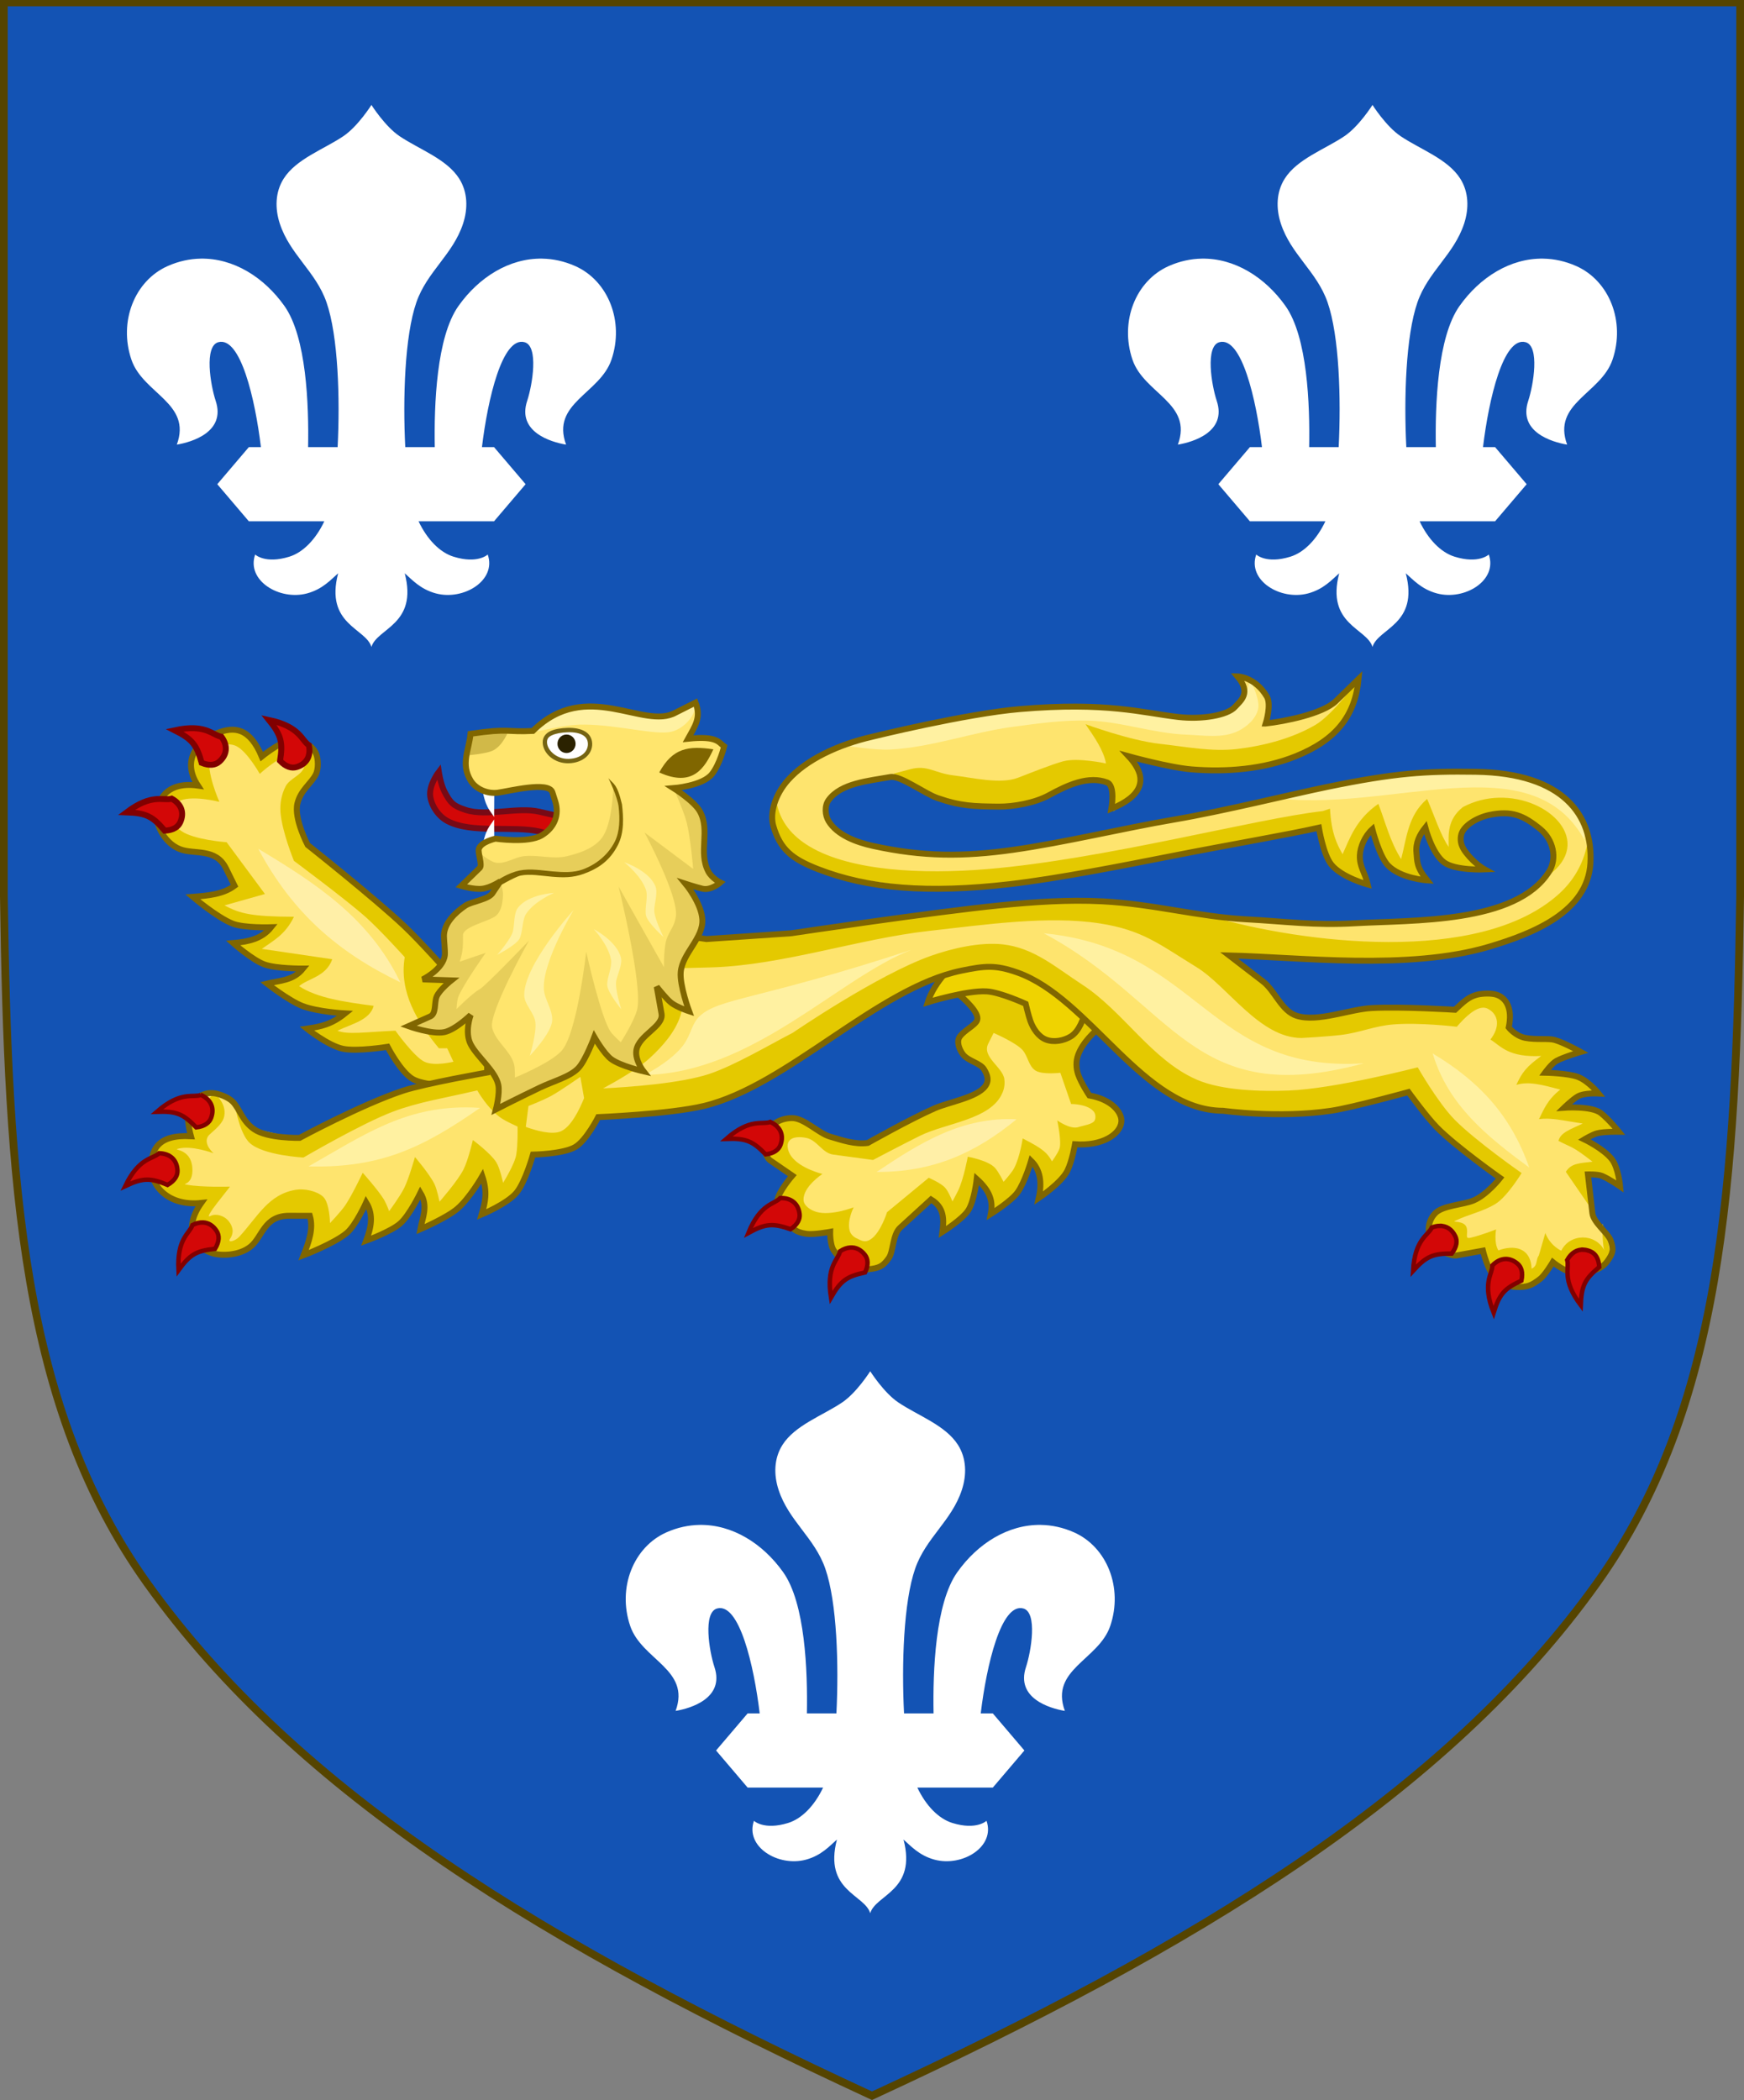 <?xml version="1.0" encoding="UTF-8"?>
<!-- Generated by Pixelmator Pro 3.4.3 -->
<svg width="500" height="602" viewBox="0 0 500 602" xmlns="http://www.w3.org/2000/svg">
    <rect x="0" y="0" width="500" height="602" fill="#808080" stroke="none"/>
    <path id="path970" fill="#1353b4" stroke="none" d="M 457.884 453.732 C 493.706 403.512 497.695 339.286 498.889 256.982 L 498.889 0.695 L 250 0.695 L 1.111 0.695 L 1.111 256.982 C 2.305 339.286 6.294 403.512 42.116 453.732 C 85.268 514.228 157.158 557.884 250 600.775 C 342.842 557.884 414.732 514.228 457.884 453.732 Z"/>
    <g id="Group-copy">
        <g id="Group">
            <path id="Path" fill="#e4c900" stroke="#806600" stroke-width="1.7" d="M 129.507 311.258 C 129.507 311.258 121.518 311.196 118.319 309.323 C 114.839 307.286 111.114 300.086 111.114 300.086 C 111.114 300.086 102.305 301.516 98.255 300.639 C 94.024 299.722 87.967 294.883 87.967 294.883 C 92.013 294.286 95.034 293.676 98.951 290.508 C 98.951 290.508 91.153 290.095 86.712 288.385 C 82.845 286.897 76.536 281.965 76.536 281.965 C 80.141 281.07 84.04 281.181 86.879 277.658 C 86.879 277.658 79.242 277.726 75.782 276.462 C 72.328 275.2 66.843 270.343 66.843 270.343 C 71.04 269.978 75.032 269.2 77.731 265.809 C 77.731 265.809 69.996 266.071 66.718 264.785 C 62.193 263.008 55.271 257.087 55.271 257.087 C 59.624 256.759 63.954 256.384 67.247 253.914 L 64.799 248.945 C 61.845 242.947 55.657 245.063 51.544 243.41 C 47.505 241.786 45.241 237.359 45.021 234.877 C 44.632 230.5 46.87 223.814 56.749 225.21 C 51.837 217.725 56.952 212.348 62.179 210.195 C 67.2 208.126 71.635 208.691 75.045 216.883 C 75.045 216.883 79.629 213.177 82.112 212.628 C 85.568 211.863 89.465 213.01 90.693 216.245 C 91.198 217.575 91.382 220.357 90.535 222.018 C 89.195 224.645 86.243 226.444 85.279 230.287 C 84.188 234.637 88.207 242.227 88.207 242.227 C 88.207 242.227 107.197 257.268 115.932 265.506 C 120.579 269.89 129.021 279.376 129.021 279.376 L 129.488 279.106 L 148.31 279.106 L 149.99 310.86 L 129.508 311.259 Z"/>
            <path id="path1" fill="#fee46e" stroke="none" d="M 113.367 295.465 C 113.367 295.465 118.696 302.945 121.681 304.371 C 124.538 305.736 129.994 304.371 129.994 304.371 L 128.213 300.512 L 125.838 300.512 C 119.64 293.066 114.347 284.314 116.039 274.388 C 116.039 274.388 109.001 266.583 104.757 262.81 C 99.176 257.849 84.27 246.779 84.27 246.779 C 84.27 246.779 80.858 238.507 80.41 232.827 C 80.212 230.311 80.734 227.645 81.894 225.405 C 83.086 223.105 86.581 222.269 87.239 219.764 C 87.446 218.975 87.17 218.014 86.645 217.389 C 86.018 216.643 84.946 216.145 83.973 216.202 C 80.296 216.418 74.471 221.842 74.471 221.842 C 74.471 221.842 70.829 215.299 67.642 213.827 C 66.295 213.205 64.56 213.259 63.189 213.827 C 61.896 214.363 60.622 215.455 60.22 216.796 C 58.941 221.052 62.892 229.858 62.892 229.858 C 62.892 229.858 54.32 227.679 51.015 229.858 C 49.757 230.688 49.109 232.512 49.234 234.014 C 49.371 235.655 50.568 237.21 51.906 238.17 C 55.554 240.786 64.97 241.436 64.97 241.436 L 75.956 256.279 L 64.376 259.544 C 68.787 261.945 72.242 262.76 84.269 262.81 C 81.82 267.957 78.228 269.721 75.065 272.013 L 95.255 274.982 C 93.499 280.034 88.222 280.501 85.754 282.7 C 90.858 286.096 98.922 287.273 107.131 288.341 C 106.023 292.482 100.782 293.524 96.74 295.466 C 99.692 296.686 104.874 295.828 113.367 295.466 Z"/>
            <path id="path2" fill="#ffefa7" stroke="none" d="M 114.771 281.598 C 105.894 263.161 90.498 253.166 74.042 243.323 C 83.911 261.81 97.053 273.065 114.771 281.598 Z"/>
            <path id="path3" fill="#d30707" stroke="#810000" stroke-width="1.7" d="M 77.106 206.394 C 80.703 210.855 81.113 212.901 80.293 218.113 C 81.997 219.885 83.632 220.314 85.045 219.884 C 87.888 219.02 89.213 216.755 88.551 213.618 C 86.442 212.294 86.1 208.312 77.106 206.394 Z M 55.607 208.756 C 54.121 208.703 52.315 208.857 50.069 209.352 C 55.191 211.923 56.412 213.615 57.825 218.698 C 60.11 219.606 61.773 219.32 62.881 218.344 C 65.11 216.38 65.38 213.77 63.479 211.188 C 61.628 210.94 60.062 208.917 55.607 208.756 Z M 49.237 228.949 C 46.856 229.676 43.621 227.325 36.284 232.868 C 42.011 233.07 43.825 234.099 47.229 238.13 C 49.685 238.003 51.08 237.05 51.68 235.701 C 52.887 232.987 52.042 230.503 49.237 228.949 Z"/>
            <path id="path4" fill="#e4c900" stroke="#806600" stroke-width="1.7" d="M 237.947 325.827 C 234.629 324.859 230.58 320.498 227.061 320.518 C 223.355 320.54 220.742 322.607 218.877 325.386 C 217.988 326.713 219.384 331.675 220.771 332.627 L 227.154 337.015 C 227.154 337.015 223.158 341.605 222.855 344.189 C 222.592 346.434 223.72 348.236 225.329 350.009 C 227.428 352.32 227.943 353.213 231.287 353.7 C 233.283 353.99 238.008 353.118 238.008 353.118 C 238.008 353.118 237.898 356.801 239.065 358.501 C 241.18 361.581 244.772 364.296 248.875 363.863 C 252.078 363.525 253.118 363.04 254.811 360.655 C 256.154 358.765 255.886 353.932 258.066 351.941 L 266.933 343.843 C 270.761 346.16 270.659 349.613 270.183 353.174 C 270.183 353.174 275.874 349.579 277.567 347.004 C 279.331 344.321 280.029 337.986 280.029 337.986 C 283.632 341.235 284.824 344.139 284.052 348.022 C 284.052 348.022 289.845 344.405 291.709 341.851 C 293.808 338.977 295.617 332.765 295.617 332.765 C 298.255 335.331 298.812 338.98 297.805 343.444 C 297.805 343.444 304.279 339.107 306.01 335.613 C 307.378 332.85 308.197 328.018 308.197 328.018 C 316.064 328.589 321.144 325.167 321.491 321.623 C 321.76 318.875 318.648 315.128 312.314 314.04 C 312.314 314.04 309.975 310.549 309.09 307.967 C 308.482 306.192 308.437 304.175 309.09 302.413 C 310.398 298.887 313.445 295.92 316.558 293.386 C 320.841 289.901 330.161 285.517 330.161 285.517 L 327.434 271.866 L 295.694 267.005 L 260.611 275.651 C 267.005 278.585 281.328 288.615 280.158 292.415 C 279.72 293.838 276.673 295.185 275.217 297.089 C 274.144 298.492 274.962 300.733 276.017 302.181 C 277.492 304.207 281.018 304.672 282.151 306.578 C 283.171 308.294 283.635 309.823 282.418 311.439 C 280.015 314.629 271.935 315.969 268.016 317.688 C 260.873 320.821 248.78 327.652 248.78 327.652 C 245.019 328.142 241.414 326.84 237.947 325.827 Z"/>
            <path id="path5" fill="#ffe66f" stroke="none" d="M 250.298 332.525 C 250.298 332.525 259.116 327.886 263.799 325.572 C 271.183 321.924 284.09 320.961 287.333 313.392 C 287.333 313.392 288.251 311.712 287.951 309.381 C 287.501 305.891 281.416 303.007 283.321 299.198 L 284.864 296.112 C 284.864 296.112 291.337 298.897 293.197 301.049 C 294.709 302.798 294.926 305.71 296.901 306.912 C 298.929 308.147 303.999 307.529 303.999 307.529 L 307.086 316.478 C 307.086 316.478 311.785 316.439 313.567 318.638 C 314.089 319.283 314.188 320.339 313.875 321.107 C 313.38 322.327 310.525 322.637 309.282 323.073 C 306.855 323.924 303.109 321.179 303.109 321.179 C 303.109 321.179 304.409 327.248 303.769 329.215 C 303.328 330.574 301.609 332.918 301.609 332.918 C 300.244 330.599 299.357 329.471 293.197 326.353 C 293.197 326.353 292.455 331.527 290.801 334.776 C 290.035 336.279 287.715 338.787 287.715 338.787 C 287.715 338.787 286.308 335.932 285.245 334.776 C 283.255 332.609 277.457 331.599 277.457 331.599 C 277.457 331.599 276.315 337.947 274.686 341.329 C 274.085 342.575 273.058 344.414 273.058 344.414 C 273.058 344.414 271.946 341.501 270.897 340.403 C 269.655 339.101 266.268 337.626 266.268 337.626 L 254.31 347.5 C 254.31 347.5 252.501 353.342 249.687 355.221 C 248.059 356.308 247.189 355.777 245.432 354.912 C 244.581 354.494 243.817 353.671 243.581 352.752 C 242.82 349.803 244.743 346.102 244.743 346.102 C 244.743 346.102 238.311 348.624 234.08 347.422 C 232.469 346.964 230.46 345.7 230.376 344.027 C 230.183 340.171 235.792 336.536 235.792 336.536 C 235.792 336.536 229.458 335.048 226.83 331.442 C 225.973 330.266 225.365 328.304 226.213 327.121 C 227.188 325.76 229.508 325.868 231.151 326.196 C 234.285 326.821 235.712 330.554 238.879 330.982 L 250.298 332.525 Z"/>
            <path id="path6" fill="#ffefa7" stroke="none" d="M 291.433 320.865 C 275.892 320.067 263.747 327.585 251.332 335.96 C 267.257 336.033 279.457 330.719 291.433 320.865 Z"/>
            <path id="path7" fill="#efd300" stroke="#806600" stroke-width="1.7" d="M 312.332 282.861 C 312.332 282.861 311.727 294.213 306.985 297.12 C 304.942 298.371 302.082 298.89 299.854 298.011 C 297.696 297.159 296.188 294.845 295.398 292.664 C 294.892 291.267 294.061 287.763 294.061 287.763 C 294.061 287.763 286.811 284.447 282.92 284.198 C 277.192 283.832 265.986 287.317 265.986 287.317 C 267.899 281.37 273.047 276.501 278.464 271.723 L 297.181 270.386 L 312.332 282.862 Z"/>
            <path id="path8" fill="#fee46e" stroke="none" d="M 362.884 207.402 C 368.247 206.813 379.259 204.627 382.956 201.015 C 384.68 199.331 389.511 194.627 389.511 194.627 C 388.487 205.247 383.042 212.13 371.486 216.796 C 362.266 220.518 351.621 221.379 341.581 220.553 C 335.259 220.032 323.557 216.796 323.557 216.796 C 329.976 223.676 326.714 228.532 318.641 231.825 C 318.641 231.825 319.837 225.235 317.412 224.31 C 312.182 222.315 306.285 224.915 300.731 227.969 C 296.628 230.224 290.417 231.276 286.232 231.23 C 279.262 231.154 275.4 231.073 268.881 228.808 C 264.95 227.442 258.131 222.231 255.242 222.749 C 249.005 223.866 241.128 224.495 237.578 229.33 C 236.345 231.01 236.496 233.64 237.578 235.406 C 240.005 239.367 245.457 241.435 250.274 242.493 C 264.6 245.641 276.293 245.62 290.432 243.621 C 305.004 241.562 322.021 237.437 336.59 234.948 C 351.032 232.48 369.652 227.818 380.596 225.564 C 399.939 221.582 408.617 221.033 423.09 221.245 C 448.44 221.616 456.739 233.96 455.967 247.433 C 455.174 261.273 439.898 267.54 426.82 271.423 C 403.825 278.25 372.253 274.362 352.411 273.896 C 352.411 273.896 359.063 279.005 362.081 281.34 C 365.615 284.076 367.382 289.798 371.75 291.194 C 377.741 293.109 386.904 289.313 393.238 288.977 C 402.094 288.508 417.142 289.47 417.142 289.47 C 419.446 287.318 420.939 285.824 423.333 285.18 C 425.05 284.717 427.753 284.692 429.131 285.175 C 431.858 286.13 433.692 289.072 432.549 294.549 C 432.549 294.549 434.439 296.977 437.323 297.536 C 440.376 298.129 443.941 297.606 445.682 298.109 C 448.552 298.94 453.2 301.557 453.2 301.557 C 453.2 301.557 448.273 302.989 446.223 304.134 C 444.82 304.918 442.948 307.513 442.948 307.513 C 442.948 307.513 449.697 307.62 452.516 308.767 C 455.536 309.995 458.326 313.468 458.326 313.468 C 458.326 313.468 454.262 313.204 452.326 314.326 C 450.845 315.183 448.416 317.543 448.416 317.543 C 448.416 317.543 456.316 316.954 459.01 319.11 C 461.394 321.019 464.136 324.439 464.136 324.439 C 464.136 324.439 459.873 324.356 457.855 324.889 C 456.543 325.235 454.225 326.633 454.225 326.633 C 454.225 326.633 459.687 329.244 462.085 332.275 C 464.002 334.696 464.478 340.111 464.478 340.111 C 464.478 340.111 461.262 337.9 459.286 337.089 C 458.05 336.581 455.251 336.663 455.251 336.663 L 456.53 347.78 C 456.845 350.514 461.023 353.473 461.769 355.588 C 462.709 358.255 462.474 359.257 460.787 361.595 C 458.627 364.588 454.166 365.199 450.309 364.598 C 448.181 364.266 445.19 361.803 445.19 361.803 C 445.19 361.803 443.012 365.492 441.545 366.623 C 439.087 368.517 438.029 368.277 434.821 368.165 C 432.36 368.078 430.171 367.653 428.468 366.022 C 426.508 364.145 425.15 358.524 425.15 358.524 L 417.586 359.896 C 415.943 360.193 410.965 357.896 410.409 356.447 C 409.246 353.41 409.134 350.341 411.392 347.877 C 413.536 345.538 419.465 345.416 422.487 344.128 C 426.358 342.477 430.078 337.701 430.078 337.701 C 430.078 337.701 417.441 328.785 411.976 323.239 C 408.971 320.19 403.8 313.063 403.8 313.063 C 403.8 313.063 387.686 317.514 381.61 318.419 C 366.623 320.649 350.66 318.419 350.66 318.419 C 327.752 318.419 312.51 286.152 291.681 278.785 C 285.325 276.537 282.332 276.889 275.683 278.249 C 251.546 283.188 225.779 311.241 201.867 317.026 C 192.051 319.401 171.502 320.24 171.502 320.24 C 171.502 320.24 168.137 326.886 164.955 328.784 C 161.495 330.847 152.807 330.982 152.807 330.982 C 152.807 330.982 150.585 338.93 148.04 341.95 C 145.381 345.105 138.073 348.162 138.073 348.162 C 139.152 344.537 139.795 341.761 138.269 337.18 C 138.269 337.18 134.636 343.522 131.103 346.524 C 128.027 349.138 120.522 352.368 120.522 352.368 C 121.124 348.988 122.846 345.778 120.522 341.949 C 120.522 341.949 117.433 348.356 114.748 350.723 C 112.067 353.086 104.977 355.659 104.977 355.659 C 106.35 352.003 107.228 348.347 104.977 344.691 C 104.977 344.691 102.04 351.26 99.407 353.465 C 95.773 356.509 87.033 359.843 87.033 359.843 C 88.507 356.072 89.925 352.301 88.834 348.53 L 82.89 348.52 C 75.713 348.507 75.256 354.55 71.914 357.301 C 68.633 360.003 63.301 360.063 60.747 359.221 C 56.241 357.736 52.235 352.515 57.705 344.841 C 48.243 345.85 43.313 339.943 43.337 334.688 C 43.359 329.638 45.202 325.181 54.745 325.72 C 54.745 325.72 53.511 321.348 53.993 319.047 C 54.662 315.844 57.411 313.064 61.131 313.375 C 62.66 313.504 65.498 314.5 66.797 315.894 C 68.851 318.099 69.417 321.308 72.833 323.702 C 76.7 326.412 85.897 326.193 85.897 326.193 C 85.897 326.193 103.771 316.552 115.561 312.662 C 121.834 310.593 139.65 307.465 139.65 307.465 L 140.208 263.845 C 150.914 264.504 146.31 264.596 155.363 264.327 C 168.369 263.939 202.534 269.194 202.534 269.194 L 226.86 267.535 C 226.86 267.535 267.437 261.434 286.74 259.526 C 296.464 258.565 306.291 257.874 316.056 258.382 C 330.765 259.147 343.398 262.784 357.224 263.53 C 368.848 264.159 376.788 265.341 388.411 264.675 C 405.005 263.724 434.669 264.84 444.095 249.887 C 446.541 246.006 445.285 240.69 441.634 237.701 C 436.817 233.758 433.392 232.273 426.968 233.628 C 423.579 234.343 419.271 236.715 418.848 239.634 C 418.619 241.216 418.906 243.194 420.354 245.062 C 422.844 248.275 425.658 249.243 425.658 249.243 C 425.658 249.243 418.459 250.207 415.181 247.802 C 411.731 245.27 408.633 237.232 408.633 237.232 C 407.011 239.283 405.819 241.532 406.092 244.453 C 406.327 246.97 406.082 248.546 409.157 252.366 C 409.157 252.366 401.541 251.878 397.895 248.042 C 395.444 245.463 393.442 237.712 393.442 237.712 C 391.281 239.668 389.962 242.835 389.87 245.171 C 389.737 248.544 391.331 250.023 392.132 253.567 C 392.132 253.567 384.626 251.544 381.656 247.802 C 379.351 244.898 378.121 237.271 378.121 237.271 C 369.486 239.245 353.003 242.036 335.052 245.571 C 322.406 248.062 303.093 251.89 289.443 253.464 C 266.002 256.166 248.937 254.767 234.527 249.158 C 227.028 246.239 223.65 243.432 221.717 236.803 C 220.62 233.041 222.236 227.711 225.958 223.561 C 231.147 217.776 240.16 213.446 250.227 211.158 C 250.227 211.158 276.892 204.591 292.421 203.267 C 317.32 201.145 327.446 204.337 337.851 205.539 C 344.614 206.32 351.89 205.038 354.018 202.707 C 355.81 200.745 358.775 198.631 354.781 193.9 C 354.781 193.9 359.841 193.992 363.201 199.692 C 364.573 202.02 362.88 207.4 362.88 207.4 L 362.881 207.4 Z"/>
            <path id="path9" fill="#e4c900" stroke="none" d="M 389.537 194.632 C 389.537 194.632 382.295 204.808 377.052 207.847 C 370.445 211.679 362.364 213.798 354.779 214.702 C 347.406 215.58 339.885 214.046 332.505 213.232 C 323.946 212.288 311.209 207.603 311.209 207.603 C 313.793 211.356 316.41 215.108 317.085 218.86 C 317.085 218.86 309.028 217.09 304.782 218.247 C 301.435 219.16 295.085 221.714 291.846 222.959 C 286.819 224.891 278.747 222.923 273.4 222.286 C 267.878 221.629 265.94 219.192 260.975 220.512 L 256.135 221.798 L 271.8 229.385 L 287.464 231.344 L 297.255 229.629 L 308.026 224.245 L 316.593 223.757 L 319.04 226.938 L 319.287 232.567 L 324.916 227.918 L 326.384 224.001 L 324.67 217.149 L 336.175 220.084 L 350.861 221.063 L 366.038 218.616 L 379.503 213.232 L 386.111 206.38 Z M 429.642 228.679 C 426.227 228.773 422.713 229.598 419.407 231.365 C 414.899 234.937 415.278 239.209 415.328 242.781 C 413.016 239.466 411.188 233.729 409.152 229.035 C 403.536 233.793 403.239 240.647 401.696 246.278 C 398.542 241.307 397.096 235.404 395.172 230.434 C 388.684 234.938 386.984 240.373 384.918 244.877 C 383.296 241.989 381.712 238.976 381.307 231.83 C 380.473 232.089 379.947 232.282 379.228 232.516 C 359.98 234.675 316.637 246.346 282.992 249.145 C 264.352 250.696 244.001 249.671 232.256 242.749 C 227.081 239.698 223.575 235.503 222.625 229.877 L 221.422 236.445 L 226.428 245.086 L 238.873 250.961 L 262.728 254.408 L 287.96 253.38 L 303.004 251.299 L 378.489 237.556 L 380.139 245.694 L 385.265 251.053 L 392.14 253.615 L 389.459 246.391 L 390.508 241.5 L 393.19 238.353 L 397.035 247.44 L 402.278 251.053 L 409.385 252.565 L 406.472 248.14 L 406.238 242.315 L 408.453 238.004 L 412.064 245.693 L 416.258 248.606 L 425.698 249.304 L 419.871 243.83 L 418.705 238.936 L 422.55 234.974 L 431.407 233.228 L 438.28 235.44 L 443.64 239.636 L 445.272 246.16 L 443.867 251.021 C 457.125 241.324 444.305 228.272 429.641 228.678 Z M 443.868 251.022 C 443.749 251.109 443.648 251.199 443.524 251.286 L 443.759 251.403 Z M 455.543 238.808 C 454.827 246.163 451.745 251.932 446.903 256.294 C 423.95 276.972 372.713 270.065 348.13 262.986 L 337.061 261.534 C 335.491 260.934 333.756 260.313 331.573 259.59 C 323.353 258.094 325.123 258.856 316.061 258.384 C 306.296 257.876 296.469 258.567 286.744 259.528 C 267.441 261.436 226.863 267.536 226.863 267.536 L 202.539 269.195 C 202.539 269.195 168.373 263.942 155.368 264.329 C 146.314 264.599 150.917 264.505 140.211 263.846 L 140.119 271.199 C 140.119 271.199 151.532 273.676 162.021 275.42 L 158.692 275.537 L 150.344 307.341 L 143.094 309.541 C 143.456 306.888 144.063 301.781 143.81 298.772 C 143.476 294.817 140.921 287.221 140.921 287.221 L 138.995 307.436 L 118.774 311.609 L 100.802 318.346 L 86.683 326.691 L 72.561 323.482 L 67.106 315.459 C 67.106 315.459 68.403 324.728 71.599 327.653 C 75.524 331.244 87.002 331.824 87.002 331.824 C 87.002 331.824 103.679 322.064 112.677 318.668 C 120.008 315.902 127.836 314.688 135.463 312.893 C 135.826 312.807 136.381 312.692 136.829 312.591 C 137.963 314.493 140.794 318.815 144.263 320.881 C 145.35 321.529 146.992 322.316 148.385 322.954 C 148.405 324.115 148.458 328.269 148.021 330.962 C 147.564 333.778 144.233 339.082 144.233 339.082 C 144.233 339.082 143.371 334.892 142.247 333.127 C 140.6 330.544 135.571 326.813 135.571 326.813 C 135.571 326.813 134.221 332.653 132.864 335.293 C 131.116 338.695 126.006 344.494 126.006 344.494 C 126.006 344.494 125.328 341.02 124.563 339.444 C 123.172 336.575 118.969 331.685 118.969 331.685 C 118.969 331.685 117.271 337.723 115.901 340.525 C 114.736 342.908 111.57 347.2 111.57 347.2 C 111.57 347.2 110.74 344.967 110.127 343.954 C 108.422 341.132 103.989 336.195 103.989 336.195 C 103.989 336.195 100.948 342.649 98.938 345.578 C 97.683 347.407 94.607 350.629 94.607 350.629 C 94.607 350.629 94.542 344.82 92.621 343.052 C 90.824 341.398 87.266 340.685 84.863 341.066 C 76.964 342.318 73.891 348.774 68.622 354.518 C 67.488 355.754 65.054 356.467 65.995 355.059 C 67.438 352.901 66.343 350.897 65.313 349.779 C 64.151 348.519 61.92 347.769 60.321 348.583 C 57.878 349.827 66.113 340.164 65.913 340.164 C 65.913 340.164 57.598 340.399 53.643 339.623 C 51.357 339.175 55.655 340.239 55.125 334.565 C 54.626 329.222 49.548 329.746 50.949 329.333 C 54.829 328.187 61.223 330.601 61.223 330.601 C 61.223 330.601 58.264 328.066 59.599 325.807 C 60.207 324.777 63.724 322.68 64.279 320.019 C 65.086 316.145 61.28 313.086 61.134 313.379 C 59.464 316.717 54.666 315.847 53.997 319.05 C 53.515 321.351 54.749 325.722 54.749 325.722 C 45.206 325.183 43.363 329.641 43.341 334.69 C 43.317 339.945 48.248 345.852 57.71 344.843 C 52.24 352.517 56.244 357.737 60.75 359.222 C 63.305 360.064 68.638 360.003 71.919 357.301 C 75.261 354.55 75.718 348.508 82.894 348.52 L 88.838 348.531 C 89.928 352.302 88.51 356.074 87.036 359.845 C 87.036 359.845 95.777 356.511 99.411 353.467 C 102.044 351.262 104.981 344.693 104.981 344.693 C 107.232 348.349 106.354 352.003 104.981 355.659 C 104.981 355.659 112.071 353.089 114.752 350.726 C 117.437 348.358 120.526 341.95 120.526 341.95 C 122.85 345.778 121.128 348.989 120.526 352.37 C 120.526 352.37 128.031 349.139 131.107 346.525 C 134.64 343.522 138.274 337.181 138.274 337.181 C 139.8 341.762 139.157 344.537 138.077 348.162 C 138.077 348.162 145.386 345.105 148.045 341.95 C 150.59 338.931 152.813 330.985 152.813 330.985 C 152.813 330.985 161.498 330.848 164.959 328.784 C 168.14 326.887 171.505 320.241 171.505 320.241 C 171.505 320.241 192.056 319.401 201.873 317.026 C 225.785 311.242 251.551 283.19 275.687 278.251 C 282.336 276.89 285.329 276.536 291.685 278.784 C 312.515 286.151 327.757 318.418 350.664 318.418 C 360.981 318.418 366.629 320.649 381.615 318.418 C 387.691 317.514 403.805 313.064 403.805 313.064 C 403.805 313.064 408.976 320.19 411.981 323.239 C 417.446 328.785 430.084 337.701 430.084 337.701 C 430.084 337.701 426.364 342.476 422.493 344.127 C 419.472 345.415 413.54 345.538 411.396 347.877 C 409.138 350.34 409.251 353.409 410.414 356.446 C 410.969 357.895 415.948 360.192 417.591 359.894 L 425.154 358.524 C 425.154 358.524 426.514 364.144 428.474 366.021 C 430.177 367.652 432.365 368.757 434.826 368.844 C 438.034 368.957 439.091 368.516 441.549 366.622 C 443.017 365.49 445.195 361.803 445.195 361.803 C 445.195 361.803 448.185 364.267 450.314 364.598 C 454.171 365.2 458.633 364.587 460.792 361.593 C 462.479 359.256 460.355 353.407 459.414 350.74 C 459.414 350.74 459.33 356.408 459.928 358.367 C 457.283 353.433 449.997 353.58 447.612 358.556 C 444.018 356.686 443.047 353.456 443.047 353.456 L 441.175 359.919 C 440.22 361.143 440.964 362.815 439.112 363.699 C 438.828 357.468 433.912 356.837 429.578 358.449 C 428.217 356.202 428.927 352.434 428.927 352.434 C 428.927 352.434 424.677 354.118 421.611 354.816 C 419.786 355.231 420.982 353.767 420.492 351.961 C 419.917 349.844 416.289 350.416 417.018 350.052 C 420.902 348.114 425.056 347.393 428.755 345.121 C 432.139 343.043 436.241 336.276 436.241 336.276 C 436.241 336.276 423.089 327.095 417.077 321.012 C 412.247 316.125 406.458 305.967 406.458 305.967 C 406.458 305.967 382.718 312.126 369.442 312.623 C 361.525 312.919 350.367 312.655 343.101 309.498 C 330.145 303.869 322.1 289.94 310.256 282.245 C 302.717 277.347 296.451 271.712 287.514 270.724 C 281.016 270.005 273.029 271.827 266.868 274.015 C 251.46 279.487 227.309 296.053 227.309 296.053 C 220.479 299.576 210.664 305.407 203.376 307.849 C 195.221 310.581 180.334 311.636 172.908 312.01 C 177.291 309.63 183.113 306.247 186.331 303.269 C 189.952 299.917 193.462 295.972 195.038 291.297 C 196.249 287.705 196.004 281.387 195.708 277.533 C 198.417 277.478 201.154 277.4 203.954 277.318 C 224.301 276.723 246.122 269.117 266.352 266.861 C 282.553 265.054 300.468 262.432 315.21 264.698 C 327.593 266.602 332.343 270.688 343.023 277.236 C 352.006 282.743 361.117 297.556 373.149 297.556 C 373.149 297.556 379.953 297.21 384.39 296.691 C 389.981 296.038 393.913 294.106 399.524 293.664 C 407.161 293.062 417.664 294.334 417.664 294.334 C 422.612 288.57 425.143 288.453 426.565 289.186 C 429.696 290.802 430.12 294.377 427.3 297.997 C 430.413 299.955 432.404 303.169 441.879 302.711 C 437.707 305.745 436.447 307.26 434.732 310.996 C 438.288 309.925 442.016 310.944 447.339 312.346 C 443.573 315.291 442.533 318.22 441.231 320.813 C 444.766 320.391 447.411 321.097 453.763 322.083 C 450.139 323.818 447.412 324.642 446.803 327.047 C 450.942 329.204 450.558 328.353 456.579 333.019 C 452.753 333.474 450.418 333.479 448.926 335.934 L 456.223 346.546 L 455.253 336.662 C 455.253 336.662 458.052 336.581 459.288 337.088 C 461.264 337.9 464.481 340.111 464.481 340.111 C 464.481 340.111 464.005 334.695 462.089 332.274 C 459.69 329.243 454.229 326.633 454.229 326.633 C 454.229 326.633 456.547 325.235 457.86 324.889 C 459.878 324.356 464.14 324.438 464.14 324.438 C 464.14 324.438 461.399 321.017 459.014 319.108 C 456.32 316.952 448.42 317.541 448.42 317.541 C 448.42 317.541 450.847 315.182 452.328 314.324 C 454.265 313.203 458.329 313.467 458.329 313.467 C 458.329 313.467 455.54 309.994 452.52 308.766 C 449.7 307.619 442.95 307.512 442.95 307.512 C 442.95 307.512 444.824 304.918 446.227 304.134 C 448.277 302.988 453.203 301.557 453.203 301.557 C 453.203 301.557 448.554 298.939 445.684 298.109 C 443.944 297.606 440.379 298.129 437.326 297.536 C 434.442 296.977 432.554 294.548 432.554 294.548 C 433.697 289.071 431.862 286.13 429.135 285.175 C 427.756 284.692 425.053 284.717 423.336 285.18 C 420.941 285.824 419.45 287.319 417.146 289.471 C 417.146 289.471 402.096 288.508 393.24 288.977 C 386.907 289.313 377.744 293.11 371.754 291.195 C 367.386 289.799 365.62 284.077 362.085 281.341 C 359.067 279.005 352.416 273.896 352.416 273.896 C 352.247 273.693 352.122 273.545 351.96 273.35 L 374.56 274.513 L 397.338 274.795 L 411.679 274.795 C 428.17 271.471 447.381 267.838 455.264 251.179 Z M 166.384 308.708 L 167.456 314.79 C 166.193 317.932 163.788 322.973 160.842 324.286 C 158.255 325.439 153.566 324.071 150.739 323.045 L 151.509 317.053 C 151.509 317.053 155.533 315.512 158.038 314.15 C 160.543 312.788 166.384 308.708 166.384 308.708 Z"/>
            <path id="path10" fill="#fff1a1" stroke="none" d="M 358.176 194.505 C 358.176 194.505 358.319 194.789 358.382 194.908 L 358.425 194.756 L 358.176 194.505 Z M 358.382 194.908 L 357.169 199.284 L 351.385 204.06 L 344.594 205.822 L 333.275 204.815 L 316.173 202.804 L 297.06 202.804 L 275.681 205.318 L 254.808 209.594 L 242.986 213.867 C 242.986 213.867 251.024 215.074 255.058 214.874 C 267.063 214.278 278.606 209.915 290.521 208.336 C 297.692 207.385 304.919 206.35 312.149 206.574 C 321.547 206.865 330.672 210.243 340.067 210.598 C 345.022 210.785 350.435 211.738 354.905 209.594 C 357.473 208.362 360.035 206.076 360.692 203.305 C 361.321 200.649 358.92 195.922 358.384 194.908 Z M 299.239 267.538 C 336.951 287.713 341.484 318.347 391.025 304.81 C 346.49 307.711 343.706 271.851 299.239 267.538 Z M 261.194 272.316 C 217.414 286.64 206.179 286.096 200.633 291.263 C 198.287 293.449 198.201 296.357 196.058 299.384 C 193.927 302.392 189.746 305.515 184.789 308.157 C 215.744 307.634 240.163 280.555 261.194 272.317 Z M 410.743 301.985 C 415.206 316.89 426.367 325.805 438.422 334.688 C 433.147 319.665 424.045 309.958 410.743 301.985 Z M 133.909 317.453 C 115.693 317.321 104.071 325.499 88.44 334.376 C 109.393 334.897 121.488 328.806 137.641 317.593 C 136.365 317.508 135.123 317.462 133.908 317.454 Z"/>
            <path id="path11" fill="#fff1a1" stroke="none" d="M 364.223 228.592 C 398.254 233.602 439.226 212.324 454.567 241.34 L 454.202 240.976 L 454.446 236.524 L 447.645 227.863 L 437.445 222.966 L 417.841 221.253 L 393.73 223.142 L 364.222 228.592 Z"/>
        </g>
        <path id="path12" fill="none" stroke="#806600" stroke-width="1.7" d="M 362.884 207.402 C 368.247 206.813 379.259 204.627 382.956 201.015 C 384.68 199.331 389.511 194.627 389.511 194.627 C 388.487 205.247 383.042 212.13 371.486 216.796 C 362.266 220.518 351.621 221.379 341.581 220.553 C 335.259 220.032 323.557 216.796 323.557 216.796 C 329.976 223.676 326.714 228.532 318.641 231.825 C 318.641 231.825 319.837 225.236 317.412 224.31 C 312.182 222.315 306.285 224.915 300.731 227.969 C 296.628 230.224 290.417 231.276 286.232 231.23 C 279.262 231.154 275.4 231.073 268.881 228.808 C 264.95 227.442 258.131 222.231 255.242 222.749 C 249.005 223.866 241.128 224.495 237.578 229.33 C 236.345 231.01 236.496 233.64 237.578 235.406 C 240.005 239.367 245.457 241.435 250.274 242.493 C 264.6 245.641 276.293 245.62 290.432 243.621 C 305.004 241.562 322.021 237.437 336.59 234.948 C 351.032 232.48 369.652 227.818 380.596 225.564 C 399.939 221.582 408.617 221.033 423.09 221.245 C 448.44 221.616 456.739 233.96 455.967 247.433 C 455.174 261.273 439.898 267.54 426.82 271.423 C 403.825 278.25 372.253 274.362 352.411 273.896 C 352.411 273.896 359.063 279.005 362.081 281.34 C 365.615 284.076 367.382 289.798 371.75 291.194 C 377.741 293.109 386.904 289.313 393.238 288.977 C 402.094 288.508 417.142 289.47 417.142 289.47 C 419.446 287.318 420.939 285.824 423.333 285.18 C 425.05 284.717 427.753 284.692 429.131 285.175 C 431.858 286.13 433.692 289.072 432.549 294.549 C 432.549 294.549 434.439 296.977 437.323 297.536 C 440.376 298.129 443.941 297.606 445.682 298.11 C 448.552 298.94 453.2 301.557 453.2 301.557 C 453.2 301.557 448.273 302.989 446.223 304.134 C 444.82 304.918 442.948 307.513 442.948 307.513 C 442.948 307.513 449.697 307.62 452.516 308.767 C 455.536 309.995 458.326 313.468 458.326 313.468 C 458.326 313.468 454.262 313.204 452.326 314.326 C 450.845 315.183 448.416 317.543 448.416 317.543 C 448.416 317.543 456.316 316.954 459.01 319.11 C 461.394 321.019 464.136 324.439 464.136 324.439 C 464.136 324.439 459.873 324.356 457.855 324.889 C 456.543 325.235 454.225 326.633 454.225 326.633 C 454.225 326.633 459.687 329.244 462.085 332.275 C 464.002 334.696 464.478 340.111 464.478 340.111 C 464.478 340.111 461.262 337.901 459.286 337.089 C 458.05 336.581 455.251 336.663 455.251 336.663 L 456.53 347.78 C 456.845 350.514 461.023 353.474 461.769 355.589 C 462.709 358.255 462.474 359.258 460.787 361.595 C 458.627 364.588 454.166 365.199 450.309 364.598 C 448.181 364.266 445.19 361.803 445.19 361.803 C 445.19 361.803 443.012 365.492 441.545 366.623 C 439.087 368.517 437.901 369.041 434.694 368.928 C 432.233 368.841 430.171 367.654 428.468 366.022 C 426.508 364.145 425.15 358.524 425.15 358.524 L 417.586 359.896 C 415.943 360.194 410.965 357.896 410.409 356.447 C 409.246 353.41 409.134 350.341 411.392 347.877 C 413.536 345.538 419.465 345.416 422.487 344.128 C 426.358 342.478 430.078 337.701 430.078 337.701 C 430.078 337.701 417.441 328.785 411.976 323.239 C 408.971 320.19 403.8 313.063 403.8 313.063 C 403.8 313.063 387.686 317.515 381.61 318.419 C 366.623 320.65 350.66 318.419 350.66 318.419 C 327.752 318.419 312.51 286.152 291.681 278.785 C 285.325 276.537 282.332 276.889 275.683 278.249 C 251.546 283.188 225.779 311.241 201.867 317.026 C 192.051 319.401 171.502 320.24 171.502 320.24 C 171.502 320.24 168.137 326.886 164.955 328.784 C 161.495 330.848 152.807 330.983 152.807 330.983 C 152.807 330.983 150.585 338.93 148.04 341.95 C 145.381 345.105 138.073 348.162 138.073 348.162 C 139.152 344.537 139.795 341.762 138.269 337.18 C 138.269 337.18 134.636 343.522 131.103 346.524 C 128.027 349.138 120.522 352.369 120.522 352.369 C 121.124 348.988 122.846 345.778 120.522 341.95 C 120.522 341.95 117.433 348.356 114.748 350.724 C 112.067 353.087 104.977 355.659 104.977 355.659 C 106.35 352.003 107.228 348.347 104.977 344.692 C 104.977 344.692 102.04 351.26 99.407 353.465 C 95.773 356.51 87.033 359.844 87.033 359.844 C 88.507 356.072 89.925 352.301 88.834 348.53 L 82.89 348.52 C 75.713 348.507 75.256 354.55 71.914 357.301 C 68.633 360.003 63.301 360.064 60.747 359.222 C 56.241 357.737 52.235 352.516 57.705 344.842 C 48.243 345.85 43.313 339.943 43.337 334.688 C 43.359 329.639 45.202 325.181 54.745 325.72 C 54.745 325.72 53.511 321.348 53.993 319.047 C 54.662 315.844 57.411 313.064 61.131 313.376 C 62.66 313.504 65.498 314.5 66.797 315.894 C 68.851 318.099 69.417 321.309 72.833 323.702 C 76.7 326.412 85.897 326.193 85.897 326.193 C 85.897 326.193 103.771 316.553 115.561 312.663 C 121.834 310.593 139.65 307.465 139.65 307.465 L 140.208 263.846 C 150.914 264.504 146.31 264.597 155.363 264.327 C 168.369 263.94 202.534 269.195 202.534 269.195 L 226.86 267.536 C 226.86 267.536 267.437 261.435 286.74 259.526 C 296.464 258.565 306.291 257.874 316.056 258.382 C 330.765 259.148 343.398 262.784 357.224 263.531 C 368.848 264.159 376.788 265.341 388.411 264.675 C 405.005 263.724 434.669 264.84 444.095 249.887 C 446.541 246.006 445.285 240.69 441.634 237.702 C 436.817 233.758 433.392 232.273 426.968 233.629 C 423.579 234.344 419.271 236.716 418.848 239.634 C 418.619 241.217 418.906 242.612 420.354 244.481 C 422.844 247.693 425.658 249.243 425.658 249.243 C 425.658 249.243 417.294 249.625 414.016 247.22 C 410.566 244.688 408.633 237.232 408.633 237.232 C 407.011 239.284 405.819 241.533 406.092 244.453 C 406.327 246.971 406.082 248.546 409.157 252.366 C 409.157 252.366 401.541 251.879 397.895 248.042 C 395.444 245.464 393.442 237.712 393.442 237.712 C 391.281 239.669 389.962 242.836 389.87 245.172 C 389.737 248.544 391.331 250.024 392.132 253.568 C 392.132 253.568 384.626 251.544 381.656 247.802 C 379.351 244.898 378.121 237.271 378.121 237.271 C 369.486 239.245 353.003 242.036 335.052 245.572 C 322.406 248.063 303.093 251.891 289.443 253.464 C 266.002 256.166 248.937 254.768 234.527 249.159 C 227.028 246.24 223.65 243.432 221.717 236.804 C 220.62 233.041 222.236 227.711 225.958 223.562 C 231.147 217.777 240.16 213.446 250.227 211.158 C 250.227 211.158 276.892 204.591 292.421 203.268 C 317.32 201.146 327.446 204.337 337.851 205.539 C 344.614 206.32 351.89 205.039 354.018 202.707 C 355.81 200.746 358.775 198.631 354.781 193.9 C 354.781 193.9 359.841 193.993 363.201 199.693 C 364.573 202.021 362.88 207.401 362.88 207.401 L 362.881 207.401 Z"/>
        <g id="g1">
            <path id="path13" fill="#d30707" stroke="#810000" stroke-width="1.276" d="M 57.623 313.886 C 55.297 314.777 51.909 312.657 44.973 318.695 C 50.701 318.499 52.585 319.4 56.259 323.185 C 58.701 322.888 60.023 321.839 60.528 320.452 C 61.545 317.66 60.531 315.242 57.625 313.886 L 57.622 313.886 Z M 220.85 321.621 C 218.527 322.519 215.13 320.413 208.215 326.474 C 213.942 326.259 215.829 327.154 219.516 330.927 C 221.957 330.621 223.275 329.568 223.775 328.178 C 224.782 325.384 223.76 322.966 220.85 321.621 Z M 45.616 330.595 C 43.833 332.333 39.882 331.726 35.9 340.014 C 41.083 337.569 43.168 337.654 48.041 339.677 C 50.166 338.439 50.967 336.953 50.882 335.479 C 50.711 332.513 48.822 330.692 45.616 330.595 Z M 223.682 343.452 C 222.008 345.295 218.027 344.929 214.556 353.444 C 219.581 350.688 221.668 350.646 226.655 352.37 C 228.7 351.004 229.409 349.47 229.234 348.004 C 228.883 345.054 226.887 343.353 223.682 343.452 Z M 58.21 350.439 C 57.263 350.398 56.238 350.642 55.167 351.189 C 54.439 353.57 50.682 354.939 51.177 364.121 C 54.546 359.485 56.413 358.555 61.658 357.986 C 62.926 355.879 62.915 354.19 62.132 352.938 C 61.147 351.364 59.787 350.507 58.209 350.439 Z M 412.631 351.42 C 411.961 351.448 411.245 351.602 410.496 351.886 C 409.512 354.174 405.631 355.124 405.121 364.305 C 408.975 360.064 410.934 359.344 416.21 359.351 C 417.7 357.395 417.871 355.715 417.229 354.386 C 416.26 352.379 414.644 351.337 412.631 351.421 Z M 243.79 357.627 C 242.845 357.687 241.852 358.037 240.845 358.694 C 240.373 361.138 236.781 362.896 238.243 371.974 C 241.103 367.008 242.863 365.887 248.019 364.768 C 249.057 362.539 248.866 360.859 247.954 359.698 C 246.809 358.237 245.367 357.527 243.79 357.627 Z M 454.086 358.253 C 452.169 358.108 450.479 359.107 449.309 361.208 C 450.031 363.59 447.672 366.817 453.199 374.166 C 453.413 368.44 454.447 366.627 458.487 363.233 C 458.365 360.777 457.415 359.384 456.067 358.781 C 455.389 358.477 454.725 358.301 454.086 358.252 Z M 431.404 360.919 C 430.182 361.011 428.966 361.626 427.848 362.775 C 427.923 365.263 424.806 367.763 428.224 376.3 C 429.925 370.828 431.396 369.348 436.181 367.126 C 436.704 364.723 436.151 363.129 435.007 362.195 C 433.857 361.255 432.626 360.827 431.404 360.919 Z"/>
        </g>
        <g id="g2">
            <path id="path41257-7-4-8-6-7-0" fill="#d30707" stroke="#770a16" stroke-width="1.7" d="M 172.852 236.776 C 172.852 236.776 159.868 233.931 154.617 232.69 C 148.468 231.236 139.552 234.152 133.538 232.193 C 130.001 231.041 129.131 230.225 127.402 226.868 C 126.333 224.793 125.805 221.262 125.805 221.262 C 125.805 221.262 122.889 225.023 123.348 228.295 C 123.748 231.138 125.743 233.976 128.225 235.327 C 135.148 239.093 147.224 236.591 154.864 238.405 C 160.198 239.672 166.665 247.364 166.665 247.364 L 172.852 236.776 Z"/>
            <path id="path5213-8-7-1-6-8-8-9-9-7-3" fill="#ffffff" stroke="none" d="M 138.119 243.762 C 139.1 237.567 140.41 236.953 141.664 234.91 L 141.72 243.629 L 138.118 243.762 L 138.119 243.762 Z"/>
            <path id="path5213-8-7-1-9-1-1-7-3-3" fill="#ffffff" stroke="none" d="M 138.119 225.356 C 139.1 231.551 140.41 232.165 141.664 234.208 L 141.72 225.49 L 138.118 225.357 L 138.119 225.356 Z"/>
            <path id="path40887-4-7-3-8-2-2" fill="#ffe56d" stroke="none" d="M 117.093 294.167 L 123.342 291.379 C 125.111 290.589 124.476 287.501 125.154 285.762 C 125.929 283.777 129.395 281.036 129.395 281.036 L 121.177 280.765 C 121.177 280.765 127.136 277.857 127.54 273.724 C 127.642 272.677 127.267 269.361 127.275 268.308 C 127.297 264.701 130.434 261.644 133.372 259.642 C 135.234 258.374 140.265 257.863 141.326 255.851 L 143.182 252.331 C 143.182 252.331 140.63 254.152 138.188 254.473 C 135.807 254.787 132.09 253.661 132.09 253.661 L 137.393 248.516 C 138.226 247.707 136.821 244.23 137.128 243.099 C 137.685 241.046 141.9 240.12 141.9 240.12 C 141.9 240.12 150.305 240.81 154.641 239.465 C 159.838 237.852 160.246 233.065 158.968 229.043 L 158.143 226.444 C 157.11 223.189 146.285 226.477 142.965 226.931 C 140.053 227.329 136.435 227.044 134.902 224.484 C 132.055 219.726 134.428 214.968 134.902 210.21 L 152.563 209.382 C 159.127 200.588 173.978 201.255 187.51 205.471 C 188.996 204.587 192.931 205.02 194.509 204.434 C 196.276 203.778 195.775 202.108 199.251 201.118 C 199.251 201.118 200.718 202.918 200.11 206.288 C 199.855 207.696 196.94 210.695 197.082 211.844 C 197.174 212.595 199.277 211.306 201.578 211.517 C 204.48 211.782 207.698 213.491 207.597 214.168 C 207.276 216.32 205.46 220.115 203.521 222.066 C 202.052 223.542 200.559 223.28 199.324 224.339 C 197.851 225.602 193.099 225.939 193.099 225.939 C 193.099 225.939 199.031 229.65 200.668 232.616 C 203.696 238.103 200.146 244.296 203.077 249.837 C 204.118 251.806 206.517 253 206.517 253 C 206.517 253 203.816 255.377 201.356 254.758 C 199.102 254.19 196.539 253.352 196.539 253.352 C 196.539 253.352 201.073 258.83 201.356 263.543 C 201.684 268.994 195.647 273.217 195.163 278.656 C 194.823 282.477 197.572 289.902 197.572 289.902 C 197.572 289.902 194.116 288.788 192.411 287.442 C 190.993 286.323 188.282 282.873 188.282 282.873 L 189.658 290.605 C 190.319 294.316 183.054 296.717 182.433 301.148 C 182.032 304 184.497 307.122 184.497 307.122 C 184.497 307.122 177.871 305.601 175.207 303.608 C 173.097 302.03 170.39 297.282 170.39 297.282 C 170.39 297.282 167.973 303.77 165.917 306.068 C 163.615 308.643 158.738 309.893 154.806 311.775 C 148.102 314.983 142.177 318.017 142.177 318.017 C 142.177 318.017 143.37 313.505 142.865 310.988 C 142.083 307.09 136.773 302.908 134.951 299.391 C 133.108 295.832 134.951 290.956 134.951 290.956 C 134.951 290.956 130.578 295.219 127.382 295.876 C 123.875 296.598 117.093 294.168 117.093 294.168 L 117.093 294.168 Z"/>
            <path id="path4045-9-52-54-4-4-6-8-9-4" fill="#ffffff" stroke="none" d="M 156.177 212.861 C 156.248 215.498 159.252 218.262 163.076 218.155 C 166.901 218.048 169.252 215.843 169.181 213.206 C 169.111 210.569 166.664 209.206 162.84 209.313 C 159.015 209.42 156.107 210.224 156.177 212.861 Z"/>
            <path id="path4827-0-2-2-3-6-6-0-6-0" fill="#2b2200" stroke="none" d="M 159.827 213.29 C 159.866 214.755 161.061 215.91 162.495 215.87 C 163.929 215.83 165.06 214.61 165.021 213.145 C 164.982 211.68 163.787 210.525 162.353 210.565 C 160.919 210.605 159.788 211.825 159.827 213.29 Z"/>
            <path id="path4045-8-5-7-1-1-8-7-0-6-0" fill="#756412" stroke="none" d="M 162.801 208.655 C 164.788 208.599 166.517 208.953 167.762 209.698 C 169.008 210.442 169.742 211.67 169.783 213.185 C 169.824 214.699 169.144 216.093 167.96 217.094 C 166.777 218.095 165.097 218.749 163.072 218.805 C 158.948 218.921 155.673 215.985 155.59 212.872 C 155.548 211.316 156.48 210.189 157.815 209.582 C 159.149 208.975 160.85 208.709 162.801 208.655 Z M 162.834 209.914 C 160.96 209.966 159.367 210.268 158.308 210.749 C 157.25 211.231 156.793 211.757 156.822 212.838 C 156.88 214.999 159.513 217.645 163.039 217.546 C 164.839 217.496 166.235 216.958 167.165 216.171 C 168.095 215.384 168.581 214.342 168.551 213.219 C 168.521 212.096 168.048 211.309 167.097 210.74 C 166.145 210.171 164.671 209.863 162.834 209.914 Z"/>
            <path id="path40887-7-4-3-4-6-8-8-8" fill="#e7ce5a" stroke="none" d="M 193.099 225.938 C 193.099 225.938 199.031 229.649 200.668 232.615 C 203.696 238.101 200.146 244.295 203.077 249.836 C 204.118 251.805 206.517 252.999 206.517 252.999 C 206.517 252.999 203.816 255.376 201.356 254.756 C 199.102 254.188 196.539 253.35 196.539 253.35 C 196.539 253.35 201.073 258.829 201.356 263.542 C 201.684 268.993 195.647 273.216 195.163 278.655 C 194.823 282.476 197.572 289.901 197.572 289.901 C 197.572 289.901 194.116 288.786 192.411 287.441 C 190.993 286.322 188.282 282.872 188.282 282.872 L 189.658 290.604 C 190.319 294.315 183.054 296.716 182.433 301.147 C 182.032 303.999 184.497 307.121 184.497 307.121 C 184.497 307.121 177.871 305.6 175.207 303.607 C 173.097 302.028 170.39 297.281 170.39 297.281 C 170.39 297.281 167.973 303.769 165.917 306.067 C 163.615 308.642 158.738 309.892 154.806 311.773 C 148.102 314.982 142.177 318.016 142.177 318.016 C 142.177 318.016 143.37 313.504 142.865 310.987 C 142.083 307.089 136.773 302.907 134.951 299.39 C 133.108 295.831 134.951 290.955 134.951 290.955 C 134.951 290.955 130.578 295.217 127.382 295.875 C 123.875 296.597 117.093 294.167 117.093 294.167 L 123.342 291.379 C 125.111 290.589 124.476 287.502 125.154 285.762 C 125.929 283.777 129.395 281.036 129.395 281.036 L 121.177 280.765 C 121.177 280.765 127.136 277.857 127.54 273.724 C 127.642 272.677 127.267 269.361 127.275 268.308 C 127.297 264.701 130.434 261.644 133.372 259.643 C 135.234 258.375 140.265 257.863 141.326 255.851 L 143.182 252.331 C 143.182 252.331 144.3 254.662 144.203 256.692 C 144.108 258.691 143.775 261.021 142.344 262.388 C 140.552 264.101 132.737 265.522 132.74 268.085 C 132.742 271.433 132.759 272.557 131.81 275.68 L 139.246 273.148 C 139.246 273.148 133.315 281.481 131.5 285.491 C 130.973 286.656 130.881 289.288 130.881 289.288 C 130.881 289.288 135.028 285.025 137.552 283.551 C 139.402 282.47 151.639 269.667 151.639 269.667 C 151.639 269.667 140.007 290.377 141.105 294.668 C 142.09 298.52 146.084 301.014 147.302 304.795 C 147.722 306.102 147.611 308.91 147.611 308.91 C 147.611 308.91 157.578 304.898 160.934 301.314 C 165.455 296.487 168.06 272.832 168.06 272.832 C 168.06 272.832 172.389 292.334 175.186 295.934 C 176.003 296.986 177.975 298.782 177.975 298.782 C 177.975 298.782 181.656 293.076 182.622 289.605 C 184.468 282.971 177.355 254.16 177.355 254.16 L 190.368 277.262 C 190.368 277.262 190.191 271.351 191.297 268.718 C 192.309 266.31 193.423 265.3 193.776 262.705 C 194.571 256.859 184.791 238.653 184.791 238.653 L 198.733 249.096 C 198.733 249.096 197.989 240.133 196.874 235.805 C 195.995 232.389 193.099 225.938 193.099 225.938 Z"/>
            <path id="path40954-5-4-6-2-8-7" fill="#e7ce5a" stroke="none" d="M 137.495 244.505 C 137.495 244.505 140.427 247.037 142.232 247.315 C 144.92 247.729 147.477 245.756 150.178 245.442 C 154.277 244.965 158.543 246.423 162.555 245.442 C 166.167 244.559 170.159 243.245 172.488 240.291 C 175.657 236.271 175.809 225.682 175.809 225.682 L 177.212 227.399 L 178.447 234.672 L 176.017 243.069 L 170.807 248.407 L 163.778 250.749 L 154.915 249.968 L 149.261 249.968 L 144.219 252.622 L 138.259 254.963 L 132.758 253.246 L 137.495 248.563 L 137.495 244.505 Z"/>
            <path id="path40948-4-8-2-1-4-3" fill="#806600" stroke="none" d="M 174.419 223.07 C 174.419 223.07 175.094 224.423 175.806 226.14 C 176.519 227.856 177.206 229.962 177.348 231.177 C 177.753 234.646 177.703 238.411 176.269 241.253 C 174.425 244.908 171.114 247.766 167.021 249.257 C 164.444 250.196 161.544 250.062 158.467 249.808 C 155.391 249.555 152.158 248.897 148.911 249.559 C 147.437 249.859 145.691 250.569 144.317 251.323 C 142.943 252.077 141.851 252.74 141.851 252.74 L 142.662 254.241 C 142.662 254.241 143.808 253.611 145.098 252.903 C 146.389 252.195 148.367 251.18 149.249 251 C 151.986 250.443 155.182 251.07 158.313 251.328 C 161.444 251.587 164.2 251.65 167.37 250.495 C 171.679 248.925 174.936 246.628 177.178 242.184 C 178.983 238.606 178.748 234.27 178.315 230.567 C 176.892 224.507 175.843 224.79 174.419 223.07 L 174.419 223.07 Z"/>
            <path id="path41163-0-5-4-7-1-8" fill="#d1b948" stroke="none" d="M 134.616 210.095 L 133.789 216.569 C 133.789 216.569 139.03 216.12 141.071 215.264 C 144.17 213.966 145.839 209.391 145.839 209.391 L 134.616 210.095 Z"/>
            <path id="path41167-6-1-8-68-9-4" fill="#fff1a1" stroke="none" d="M 156.774 205.982 L 162.388 204.083 L 167.735 202.875 L 179.011 204.061 L 190.699 205.863 L 200.055 201.893 C 196.071 201.748 199.035 201.66 199.074 203.404 C 199.106 204.823 196.477 208.791 192.472 209.76 C 188.032 210.834 177.296 207.818 167.596 207.713 C 161.263 207.644 155.371 209.733 151.963 209.879 L 156.774 205.982 Z"/>
            <path id="path40887-7-1-8-3-2-1-5" fill="none" stroke="#806600" stroke-width="1.7" d="M 193.099 225.938 C 193.099 225.938 199.031 229.649 200.668 232.615 C 203.696 238.101 200.146 244.295 203.077 249.836 C 204.118 251.805 206.517 252.999 206.517 252.999 C 206.517 252.999 203.816 255.376 201.356 254.756 C 199.102 254.188 196.539 253.35 196.539 253.35 C 196.539 253.35 201.073 258.829 201.356 263.542 C 201.684 268.993 195.647 273.216 195.163 278.654 C 194.823 282.476 197.572 289.9 197.572 289.9 C 197.572 289.9 194.116 288.786 192.411 287.441 C 190.993 286.322 188.282 282.872 188.282 282.872 L 189.658 290.603 C 190.319 294.315 183.054 296.716 182.433 301.147 C 182.032 303.999 184.497 307.121 184.497 307.121 C 184.497 307.121 177.871 305.6 175.207 303.607 C 173.097 302.028 170.39 297.281 170.39 297.281 C 170.39 297.281 167.973 303.769 165.917 306.067 C 163.615 308.642 158.738 309.892 154.806 311.773 C 148.102 314.982 142.177 318.016 142.177 318.016 C 142.177 318.016 143.37 313.504 142.865 310.987 C 142.083 307.088 136.773 302.907 134.951 299.39 C 133.108 295.831 134.951 290.955 134.951 290.955 C 134.951 290.955 130.578 295.217 127.382 295.875 C 123.875 296.597 117.093 294.167 117.093 294.167 L 117.093 294.167 L 123.342 291.379 C 125.111 290.589 124.476 287.502 125.154 285.762 C 125.929 283.777 129.395 281.036 129.395 281.036 L 121.177 280.765 C 121.177 280.765 127.136 277.857 127.54 273.724 C 127.642 272.677 127.267 269.361 127.275 268.308 C 127.297 264.701 130.434 261.644 133.372 259.643 C 135.234 258.375 140.265 257.863 141.326 255.851 L 143.471 252.626 C 143.471 252.626 140.774 254.446 138.333 254.768 C 135.952 255.082 132.235 253.955 132.235 253.955 L 137.537 248.81 C 138.37 248.002 136.965 244.525 137.272 243.394 C 137.829 241.341 142.044 240.415 142.044 240.415 C 142.044 240.415 151.42 241.808 155.307 239.463 C 159.018 237.226 160.41 233.563 159.191 229.723 L 158.366 227.124 C 157.332 223.869 146.063 226.781 142.743 227.235 C 139.831 227.633 136.435 226.282 134.902 223.722 C 132.055 218.964 134.428 215.114 134.902 210.356 C 146.205 208.698 144.956 209.939 152.773 209.537 C 168.139 194.315 184.518 209.419 193.71 204.274 L 199.409 201.403 C 201.113 205.694 199.226 208.206 197.262 211.769 C 205.755 210.873 206.085 212.9 207.606 213.961 C 207.606 213.961 206.38 219.075 204.093 221.935 C 201.41 225.29 193.099 225.938 193.099 225.938 L 193.099 225.938 Z"/>
            <path id="path41165-9-2-1-5-0-2" fill="#806600" stroke="none" d="M 189.006 221.431 C 192.838 214.411 197.348 213.731 204.514 214.803 C 202.094 220.011 198.707 225.847 189.006 221.431 Z"/>
            <path id="path41169-0-9-0-4-1-90" fill="#fff1a1" stroke="none" d="M 164.46 260.873 C 164.46 260.873 150.34 276.368 150.291 285.176 C 150.276 288.033 153.189 290.256 153.499 293.095 C 153.851 296.307 151.895 302.652 151.895 302.652 C 151.895 302.652 158.105 296.206 158.311 292.549 C 158.491 289.358 155.981 286.46 155.905 283.265 C 155.715 275.264 164.46 260.873 164.46 260.873 Z"/>
            <path id="path41171-9-8-7-99-2-9" fill="#fff1a1" stroke="none" d="M 142.539 273.707 C 142.539 273.707 147.988 270.955 148.955 269.065 C 149.907 267.203 149.677 263.709 150.826 261.966 C 153.229 258.318 158.846 255.959 158.846 255.959 C 158.846 255.959 151.3 256.344 148.42 260.328 C 147.308 261.865 147.497 265.017 147.083 266.881 C 146.581 269.144 142.539 273.707 142.539 273.707 Z"/>
            <path id="path41171-1-1-2-8-5-8-8" fill="#fff1a1" stroke="none" d="M 178.12 289.326 C 178.12 289.326 174.226 284.558 174.09 282.43 C 173.957 280.333 175.55 277.233 175.19 275.164 C 174.437 270.835 170.234 266.356 170.234 266.356 C 170.234 266.356 176.982 269.826 178.039 274.659 C 178.447 276.525 177.026 279.329 176.667 281.205 C 176.23 283.482 178.12 289.326 178.12 289.326 Z"/>
            <path id="path41171-1-2-2-9-1-5-2-0" fill="#fff1a1" stroke="none" d="M 190.235 268.632 C 190.235 268.632 185.667 264.536 185.211 262.455 C 184.762 260.404 185.868 257.09 185.199 255.102 C 183.8 250.945 178.971 247.183 178.971 247.183 C 178.971 247.183 186.162 249.547 187.937 254.155 C 188.622 255.933 187.643 258.928 187.571 260.838 C 187.484 263.157 190.234 268.632 190.234 268.632 Z"/>
        </g>
    </g>
    <g id="g3">
        <path id="path838-copy" fill="#ffffff" stroke="none" d="M 393.49 30.083 C 393.49 30.083 397.363 36.22 401.547 39.034 C 407.181 42.825 415.065 45.557 418.649 51.205 C 421.106 55.076 421.18 59.772 419.764 64.098 C 416.86 72.968 409.453 77.831 406.383 86.649 C 403.013 96.33 402.483 114.286 403.186 128.178 L 411.65 128.178 C 411.425 115.974 412.138 96.608 418.437 87.721 C 424.322 79.419 433.088 73.979 442.439 74.14 C 445.555 74.193 448.734 74.863 451.895 76.263 C 461.375 80.463 466.032 92.149 462.303 103.111 C 458.981 112.876 444.911 115.549 449.292 127.457 C 444.92 126.741 435.201 123.799 438.135 114.927 C 439.653 110.338 441.481 99.219 437.392 98.099 C 431.026 96.354 426.824 114.424 425.174 128.178 L 428.641 128.178 L 437.692 138.805 L 428.641 149.435 L 406.999 149.435 C 409.44 154.587 413.06 158.358 417.045 159.588 C 423.984 161.73 426.83 158.963 426.83 158.963 C 429.43 166.406 419.888 172.239 411.947 170.107 C 407.47 168.906 405.006 166.056 403.035 164.34 C 406.883 179.08 395.076 180.062 393.49 185.456 C 391.903 180.062 380.098 179.08 383.946 164.34 C 381.975 166.056 379.518 168.906 375.042 170.107 C 367.1 172.239 357.557 166.406 360.157 158.963 C 360.157 158.963 362.998 161.73 369.937 159.588 C 373.921 158.358 377.541 154.587 379.982 149.435 L 358.34 149.435 L 349.293 138.805 L 358.34 128.178 L 361.803 128.178 C 360.153 114.424 355.952 96.354 349.586 98.099 C 345.496 99.219 347.323 110.338 348.841 114.927 C 351.775 123.799 342.065 126.741 337.693 127.457 C 342.074 115.549 328 112.876 324.678 103.111 C 320.95 92.149 325.606 80.463 335.087 76.263 C 338.248 74.863 341.433 74.194 344.55 74.14 C 353.9 73.979 362.667 79.419 368.551 87.721 C 374.85 96.607 375.558 115.974 375.331 128.178 L 383.796 128.178 C 384.498 114.286 383.974 96.33 380.604 86.649 C 377.534 77.831 370.121 72.968 367.217 64.098 C 365.801 59.772 365.876 55.076 368.332 51.205 C 371.916 45.557 379.808 42.825 385.443 39.034 C 389.627 36.22 393.49 30.083 393.49 30.083 Z"/>
        <path id="path838-copy-2" fill="#ffffff" stroke="none" d="M 106.49 30.083 C 106.49 30.083 110.363 36.22 114.547 39.034 C 120.181 42.825 128.065 45.557 131.649 51.205 C 134.106 55.076 134.18 59.772 132.764 64.098 C 129.86 72.968 122.453 77.831 119.383 86.649 C 116.013 96.33 115.483 114.286 116.186 128.178 L 124.65 128.178 C 124.425 115.974 125.138 96.608 131.437 87.721 C 137.322 79.419 146.088 73.979 155.439 74.14 C 158.555 74.193 161.734 74.863 164.895 76.263 C 174.375 80.463 179.032 92.149 175.303 103.111 C 171.981 112.876 157.911 115.549 162.292 127.457 C 157.92 126.741 148.201 123.799 151.135 114.927 C 152.653 110.338 154.481 99.219 150.392 98.099 C 144.026 96.354 139.824 114.424 138.174 128.178 L 141.641 128.178 L 150.692 138.805 L 141.641 149.435 L 119.999 149.435 C 122.44 154.587 126.06 158.358 130.045 159.588 C 136.984 161.73 139.83 158.963 139.83 158.963 C 142.43 166.406 132.888 172.239 124.947 170.107 C 120.47 168.906 118.006 166.056 116.035 164.34 C 119.883 179.08 108.076 180.062 106.49 185.456 C 104.903 180.062 93.098 179.08 96.946 164.34 C 94.975 166.056 92.518 168.906 88.042 170.107 C 80.1 172.239 70.557 166.406 73.157 158.963 C 73.157 158.963 75.998 161.73 82.937 159.588 C 86.921 158.358 90.541 154.587 92.982 149.435 L 71.34 149.435 L 62.293 138.805 L 71.34 128.178 L 74.803 128.178 C 73.153 114.424 68.952 96.354 62.586 98.099 C 58.496 99.219 60.323 110.338 61.841 114.927 C 64.775 123.799 55.065 126.741 50.693 127.457 C 55.074 115.549 41 112.876 37.678 103.111 C 33.95 92.149 38.606 80.463 48.087 76.263 C 51.248 74.863 54.433 74.194 57.55 74.14 C 66.9 73.979 75.667 79.419 81.551 87.721 C 87.85 96.607 88.558 115.974 88.331 128.178 L 96.796 128.178 C 97.498 114.286 96.974 96.33 93.604 86.649 C 90.534 77.831 83.121 72.968 80.217 64.098 C 78.801 59.772 78.876 55.076 81.332 51.205 C 84.916 45.557 92.808 42.825 98.443 39.034 C 102.627 36.22 106.49 30.083 106.49 30.083 Z"/>
        <path id="path838-copy-3" fill="#ffffff" stroke="none" d="M 249.49 393.084 C 249.49 393.084 253.363 399.22 257.547 402.035 C 263.181 405.825 271.065 408.557 274.649 414.205 C 277.106 418.076 277.18 422.772 275.764 427.098 C 272.86 435.968 265.453 440.831 262.383 449.649 C 259.013 459.33 258.483 477.286 259.186 491.178 L 267.65 491.178 C 267.425 478.974 268.138 459.608 274.437 450.721 C 280.322 442.419 289.088 436.979 298.439 437.14 C 301.555 437.193 304.734 437.863 307.895 439.263 C 317.375 443.463 322.032 455.149 318.303 466.111 C 314.981 475.876 300.911 478.549 305.292 490.457 C 300.92 489.741 291.201 486.799 294.135 477.927 C 295.653 473.338 297.481 462.219 293.392 461.099 C 287.026 459.354 282.824 477.424 281.174 491.178 L 284.641 491.178 L 293.692 501.805 L 284.641 512.435 L 262.999 512.435 C 265.44 517.587 269.06 521.358 273.045 522.588 C 279.984 524.73 282.83 521.963 282.83 521.963 C 285.43 529.406 275.888 535.239 267.947 533.107 C 263.47 531.906 261.006 529.056 259.035 527.34 C 262.883 542.08 251.076 543.062 249.49 548.456 C 247.903 543.062 236.098 542.08 239.946 527.34 C 237.975 529.056 235.518 531.906 231.042 533.107 C 223.1 535.239 213.557 529.406 216.157 521.963 C 216.157 521.963 218.998 524.73 225.937 522.588 C 229.921 521.358 233.541 517.587 235.982 512.435 L 214.34 512.435 L 205.293 501.805 L 214.34 491.178 L 217.803 491.178 C 216.153 477.424 211.952 459.354 205.586 461.099 C 201.496 462.219 203.323 473.338 204.841 477.927 C 207.775 486.799 198.065 489.741 193.693 490.457 C 198.074 478.549 184 475.876 180.678 466.111 C 176.95 455.149 181.606 443.463 191.087 439.263 C 194.248 437.863 197.433 437.194 200.55 437.14 C 209.9 436.979 218.667 442.419 224.551 450.721 C 230.85 459.607 231.558 478.974 231.331 491.178 L 239.796 491.178 C 240.498 477.286 239.974 459.33 236.604 449.649 C 233.534 440.831 226.121 435.968 223.217 427.098 C 221.801 422.772 221.876 418.076 224.332 414.205 C 227.916 408.557 235.808 405.825 241.443 402.035 C 245.627 399.22 249.49 393.084 249.49 393.084 Z"/>
    </g>
    <path id="path968" fill="none" stroke="#554400" stroke-width="2.224" d="M 457.884 453.732 C 493.706 403.512 497.695 339.286 498.889 256.982 L 498.889 0.695 L 250 0.695 L 1.111 0.695 L 1.111 256.982 C 2.305 339.286 6.294 403.512 42.116 453.732 C 85.268 514.228 157.158 557.884 250 600.775 C 342.842 557.884 414.732 514.228 457.884 453.732 Z"/>
</svg>
